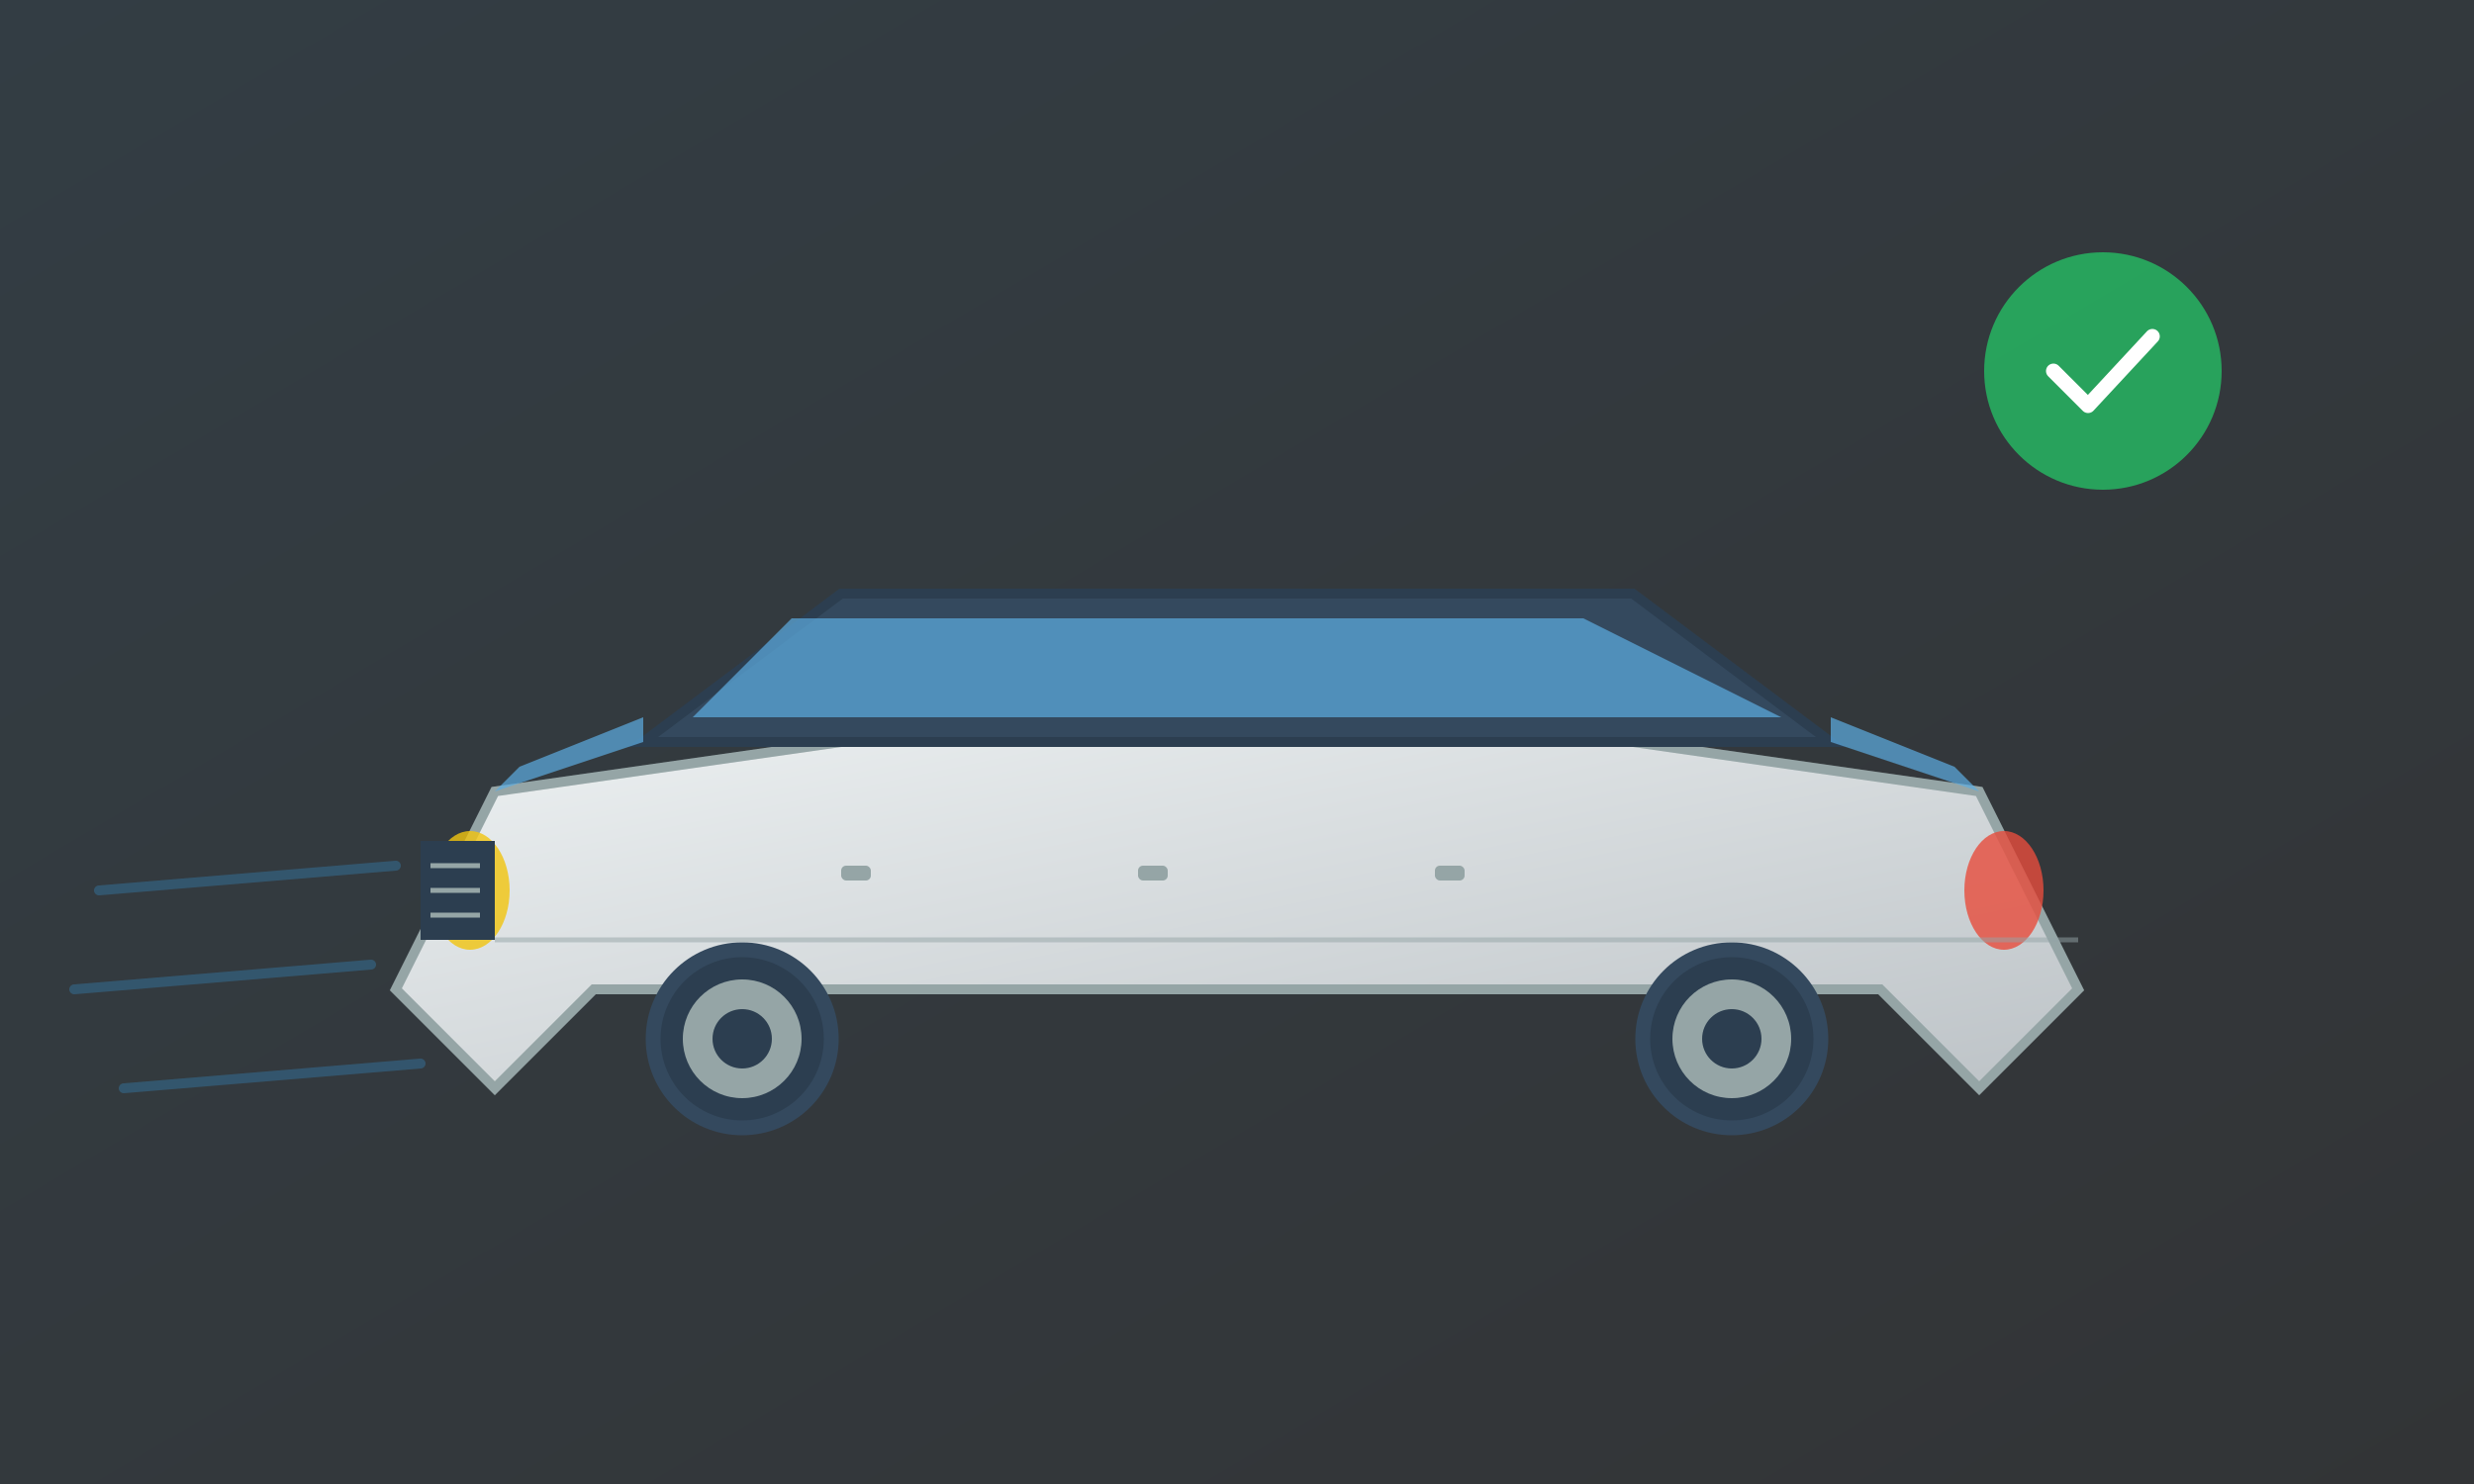 <svg width="500" height="300" viewBox="0 0 500 300" fill="none" xmlns="http://www.w3.org/2000/svg">
  <rect x="0" y="0" width="500" height="300" fill="#333333" stroke="none"/>
  <!-- Background gradient -->
  <defs>
    <linearGradient id="carGradient" x1="0%" y1="0%" x2="100%" y2="100%">
      <stop offset="0%" style="stop-color:#3498db;stop-opacity:0.1"/>
      <stop offset="100%" style="stop-color:#2c3e50;stop-opacity:0.1"/>
    </linearGradient>
    <linearGradient id="carBodyGradient" x1="0%" y1="0%" x2="100%" y2="100%">
      <stop offset="0%" style="stop-color:#ecf0f1"/>
      <stop offset="100%" style="stop-color:#bdc3c7"/>
    </linearGradient>
  </defs>
  
  <!-- Background -->
  <rect width="500" height="300" fill="url(#carGradient)"/>
  
  <!-- Car main body -->
  <g transform="translate(50, 80)">
    <!-- Car chassis -->
    <path d="M30 120 L50 80 L120 70 L200 70 L280 70 L350 80 L370 120 L350 140 L330 120 L70 120 L50 140 Z" 
          fill="url(#carBodyGradient)" stroke="#95a5a6" stroke-width="2"/>
    
    <!-- Car roof -->
    <path d="M80 70 L120 40 L280 40 L320 70 Z" 
          fill="#34495e" stroke="#2c3e50" stroke-width="2"/>
    
    <!-- Car windows -->
    <path d="M90 65 L110 45 L270 45 L310 65 L290 65 L110 65 Z" 
          fill="#5dade2" opacity="0.7"/>
    
    <!-- Front windshield -->
    <path d="M50 80 L80 70 L80 65 L55 75 Z" 
          fill="#5dade2" opacity="0.7"/>
    
    <!-- Rear windshield -->
    <path d="M320 70 L350 80 L345 75 L320 65 Z" 
          fill="#5dade2" opacity="0.7"/>
    
    <!-- Car wheels -->
    <circle cx="100" cy="130" r="18" fill="#2c3e50" stroke="#34495e" stroke-width="3"/>
    <circle cx="100" cy="130" r="12" fill="#95a5a6"/>
    <circle cx="100" cy="130" r="6" fill="#2c3e50"/>
    
    <circle cx="300" cy="130" r="18" fill="#2c3e50" stroke="#34495e" stroke-width="3"/>
    <circle cx="300" cy="130" r="12" fill="#95a5a6"/>
    <circle cx="300" cy="130" r="6" fill="#2c3e50"/>
    
    <!-- Headlights -->
    <ellipse cx="45" cy="100" rx="8" ry="12" fill="#f1c40f" opacity="0.8"/>
    <ellipse cx="355" cy="100" rx="8" ry="12" fill="#e74c3c" opacity="0.8"/>
    
    <!-- Car grille -->
    <rect x="35" y="90" width="15" height="20" fill="#2c3e50"/>
    <line x1="37" y1="95" x2="47" y2="95" stroke="#95a5a6" stroke-width="1"/>
    <line x1="37" y1="100" x2="47" y2="100" stroke="#95a5a6" stroke-width="1"/>
    <line x1="37" y1="105" x2="47" y2="105" stroke="#95a5a6" stroke-width="1"/>
    
    <!-- Door handles -->
    <rect x="120" y="95" width="6" height="3" fill="#95a5a6" rx="1"/>
    <rect x="180" y="95" width="6" height="3" fill="#95a5a6" rx="1"/>
    <rect x="240" y="95" width="6" height="3" fill="#95a5a6" rx="1"/>
    
    <!-- Car details -->
    <path d="M50 110 L370 110" stroke="#95a5a6" stroke-width="1" opacity="0.5"/>
  </g>
  
  <!-- Motion lines -->
  <g opacity="0.3">
    <path d="M20 180 L80 175" stroke="#3498db" stroke-width="2" stroke-linecap="round"/>
    <path d="M15 200 L75 195" stroke="#3498db" stroke-width="2" stroke-linecap="round"/>
    <path d="M25 220 L85 215" stroke="#3498db" stroke-width="2" stroke-linecap="round"/>
  </g>
  
  <!-- Checkmark overlay for quality/approval -->
  <g transform="translate(400, 50)">
    <circle cx="25" cy="25" r="24" fill="#27ae60" opacity="0.9"/>
    <path d="M15 25 L22 32 L35 18" stroke="white" stroke-width="3" fill="none" stroke-linecap="round" stroke-linejoin="round"/>
  </g>
</svg>
